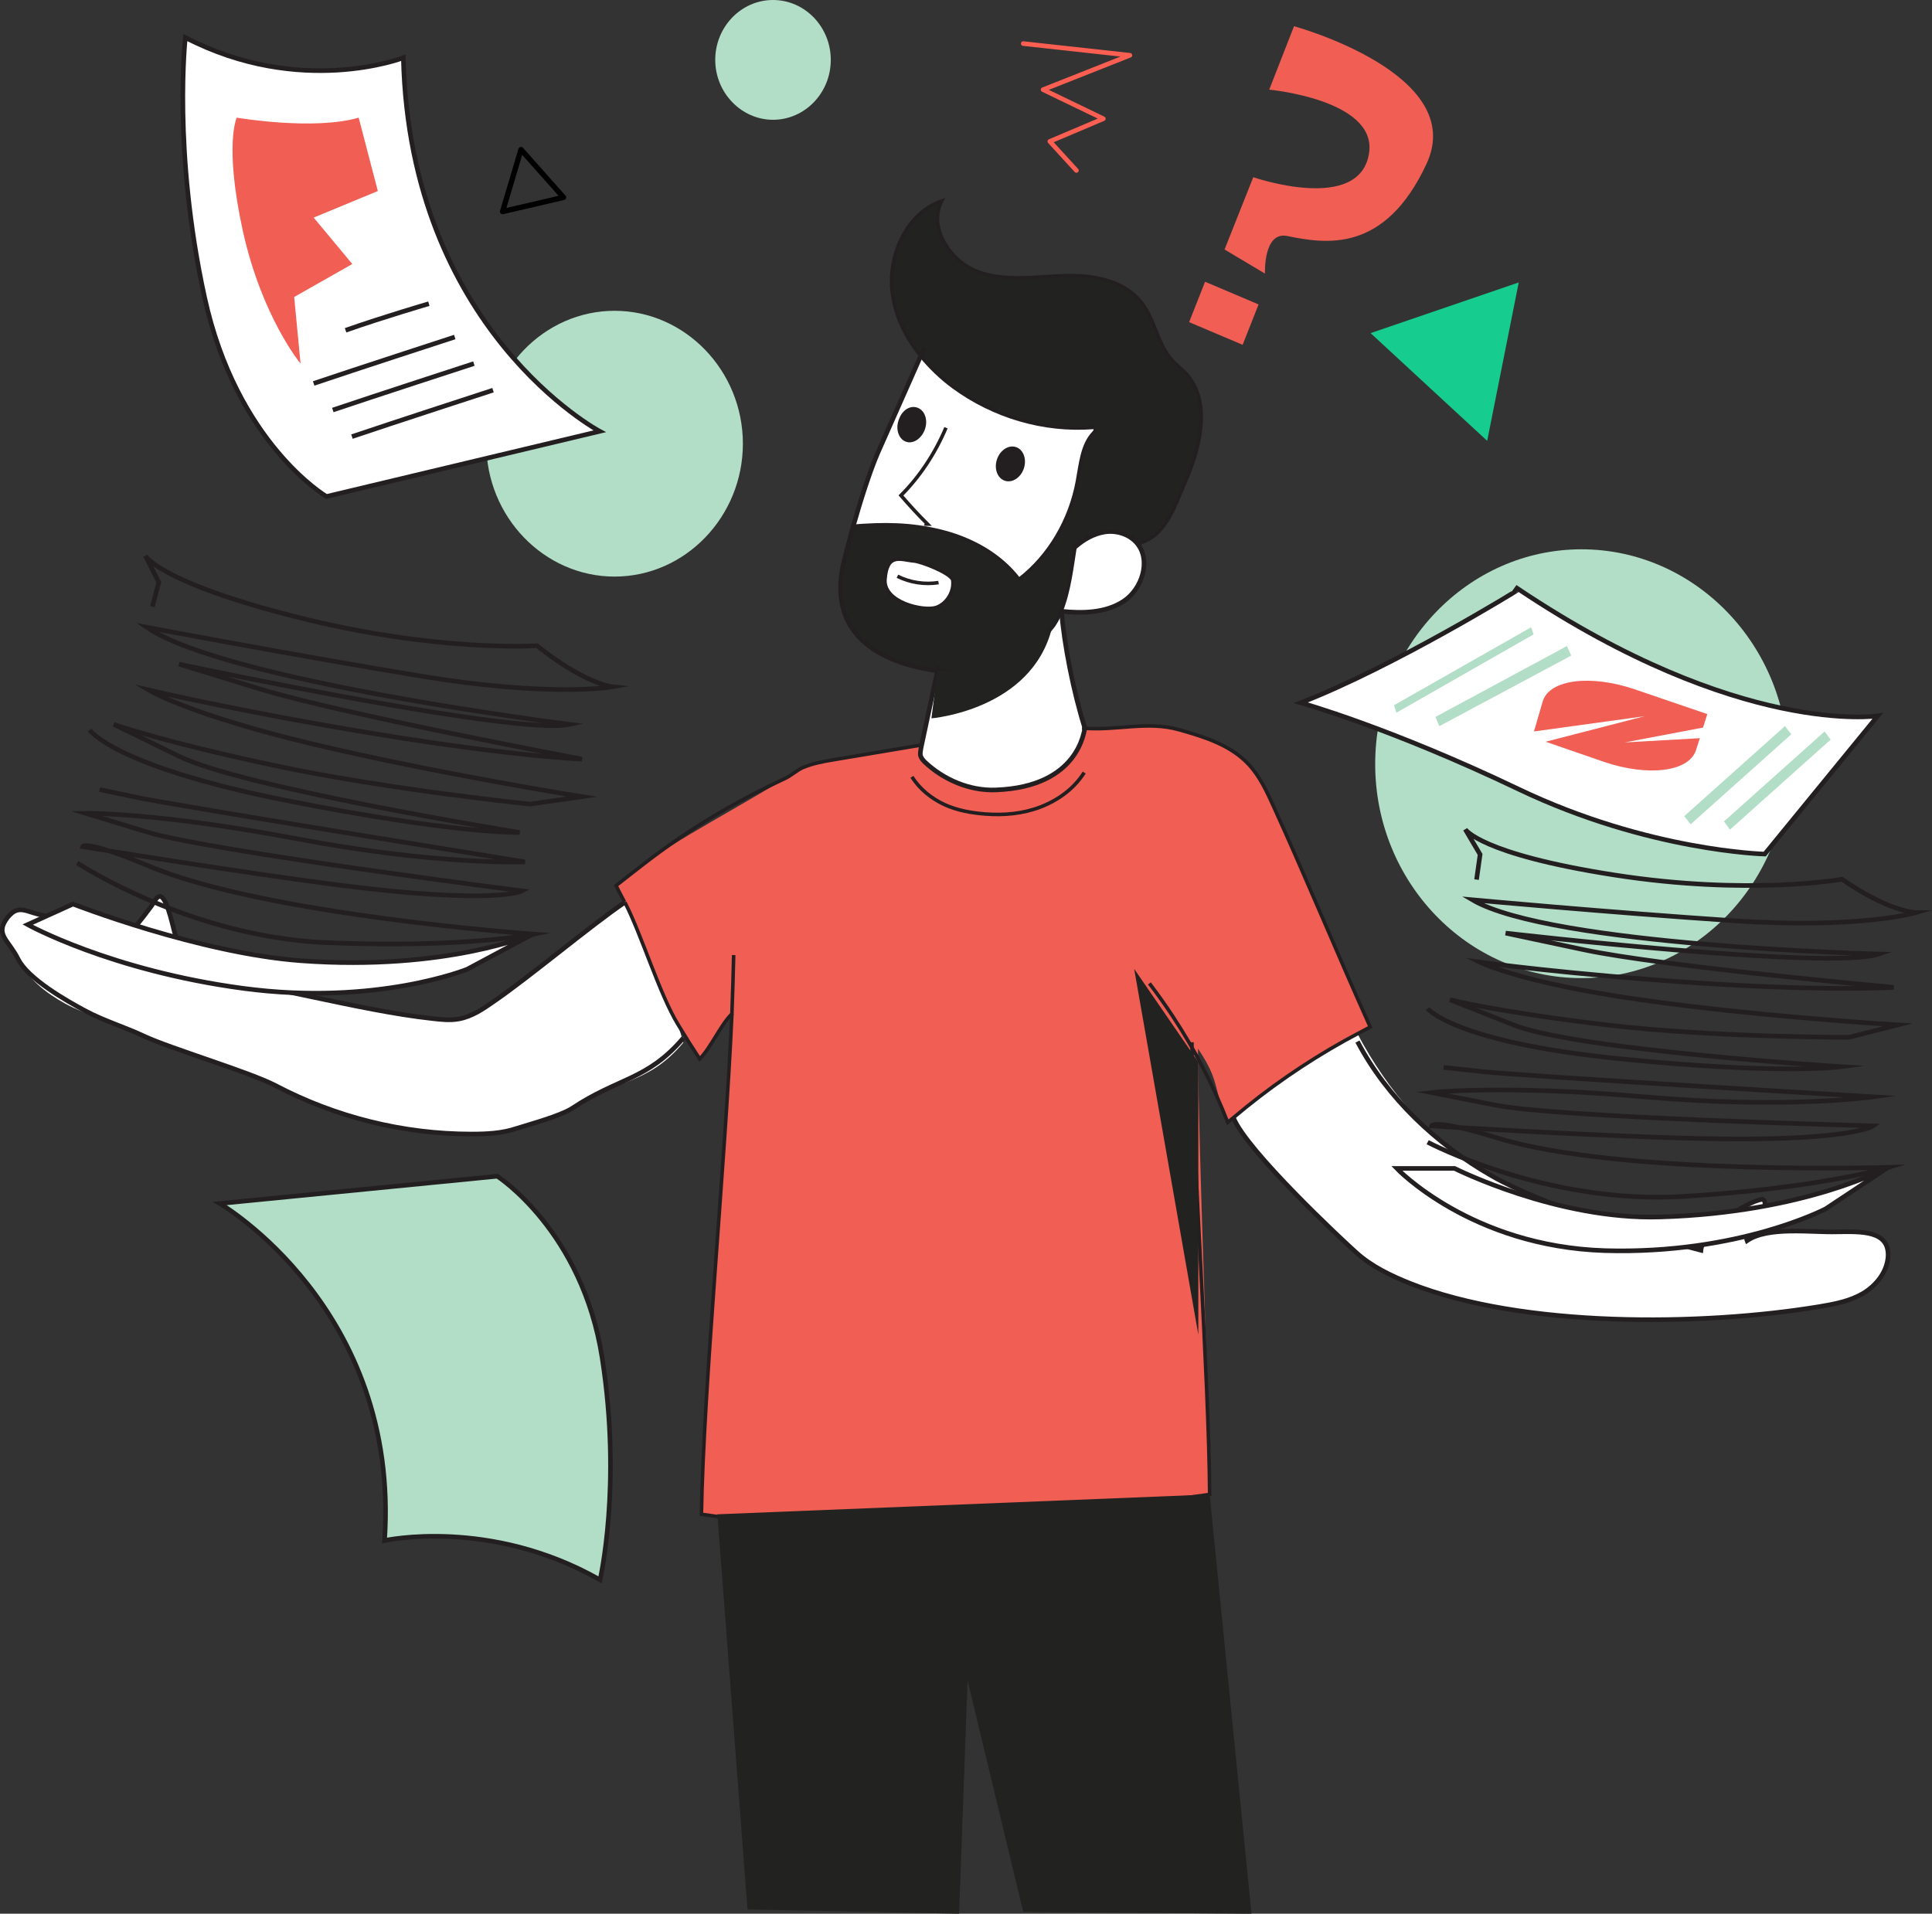 <?xml version="1.0" encoding="utf-8"?>
<!-- Generator: Adobe Illustrator 27.5.0, SVG Export Plug-In . SVG Version: 6.00 Build 0)  -->
<svg version="1.1" id="Layer_2_00000050662783546243600330000011445160587004211361_"
	 xmlns="http://www.w3.org/2000/svg" xmlns:xlink="http://www.w3.org/1999/xlink" x="0px" y="0px" viewBox="0 0 545.1 540"
	 style="enable-background:new 0 0 545.1 540;" xml:space="preserve">
<rect x="0" y="0" width="545.1" height="540" fill="#333333" stroke="none"/>
<style type="text/css">
	.st0{fill-rule:evenodd;clip-rule:evenodd;fill:#B2DDC7;}
	.st1{fill:none;stroke:#000000;stroke-width:1.5;stroke-linecap:round;stroke-linejoin:round;}
	.st2{fill-rule:evenodd;clip-rule:evenodd;fill:#16CC8F;}
	.st3{fill:none;stroke:#FC5E52;stroke-width:1.3;stroke-linecap:round;stroke-linejoin:round;}
	.st4{fill:#FFFFFF;}
	.st5{fill:#222320;}
	.st6{fill:#F05E54;}
	.st7{fill:none;stroke:#231F20;stroke-width:1.3;stroke-miterlimit:10;}
	.st8{fill:none;stroke:#231F20;stroke-miterlimit:10;}
	.st9{fill:#231F20;}
	.st10{fill:#FFFFFF;stroke:#231F20;stroke-width:1.3;stroke-miterlimit:10;}
	.st11{fill:#B2DDC7;}
	.st12{fill-rule:evenodd;clip-rule:evenodd;fill:#F05E54;}
</style>
<g id="Layer_1-2">
	<path class="st0" d="M446.2,276c32.1,0,58.3-27.2,58.3-60.5s-26.2-60.5-58.3-60.5S388,182.3,388,215.6S414.1,276,446.2,276
		L446.2,276z"/>
	<path class="st0" d="M173.4,162.7c19.9,0,36.2-16.9,36.2-37.5s-16.3-37.5-36.2-37.5s-36.2,16.9-36.2,37.5S153.5,162.7,173.4,162.7z
		"/>
	<path class="st0" d="M218.1,33.8c9,0,16.3-7.6,16.3-16.9S227.1,0,218.1,0c-9,0-16.3,7.6-16.3,16.9S209.2,33.8,218.1,33.8
		L218.1,33.8z"/>
	<polygon class="st1" points="147,42.2 159,55.7 141.8,59.7 	"/>
	<polygon class="st2" points="428.5,79.7 386.7,94 419.6,124.4 	"/>
	<polyline class="st3" points="288.7,12.3 318.8,15.6 294.3,25.3 311.3,33.5 296.2,39.9 303.7,48.1 	"/>
	<path class="st4" d="M518.2,347.5c7.2-0.2,14.9-0.5,14.5,7c-0.2,4.4-3.4,8.3-7.1,10.4c-3.7,2.2-8,3-12.3,3.7
		c-33.4,5.5-83.7,6-115.3-6.5c-5.5-2.2-10.9-4.8-15.4-8.8c-3.8-3.4-30.8-28.6-34.6-38c9.7-8.2,23.9-17.4,35-23.6
		c8.4,16,21.1,30.9,36.5,39.8c14.5,8.4,44.3,17,60.4,21.1c0.5-5.2,12.4-13.7,17.4-14.4c3.2,1.8-5.5,9.1-4.4,11.7
		C498.9,346,511.1,347.7,518.2,347.5L518.2,347.5z"/>
	<path class="st4" d="M320.8,153.5c3.9,4.8,1.3,12.8-3.8,16.2c-5.1,3.4-11.5,3.5-17.6,2.9l-0.1-0.1c2.3-5.5,3.1-12.6,4-18.2
		c2.4-2.1,5.2-3.7,8.2-4.1C315,149.7,318.7,150.8,320.8,153.5z"/>
	<path class="st4" d="M299.5,172.6c0.6,9.2,3.4,22.8,6.6,33c-0.3,0.5-1.4,16.5-25.1,17.4c-7.3,0.3-14.7-2.8-20.1-7.9
		c-0.5-0.5-1.1-1.1-1.2-1.8c-0.1-0.6,0-1.2,0.1-1.8c0.1-0.3,0.2-0.7,0.2-1c1.5-7,3-14.1,4.5-21.1c4.8,0.7,9.1,0.7,11.6,0.7l0,0
		c11-0.3,18.3-9.8,20.7-12.8C297.8,175.9,298.7,174.3,299.5,172.6L299.5,172.6L299.5,172.6z"/>
	<path class="st4" d="M268.8,163.6c0.5,3.3-1.6,6.7-4.6,7.8c-3.6,1.2-15.1-1.4-14.5-8c0.7-7.5,4.5-5.3,8.2-5
		C260,158.4,267.9,161.5,268.8,163.6L268.8,163.6z"/>
	<path class="st4" d="M265.4,149.9c-8.5-2.1-16.1-2.1-24.8-1.4c2.1-7.4,4.7-15.6,7-20.9c4-9.1,8.1-18.2,12.1-27.3
		c2.7,3.3,5.8,6.3,9.2,8.8c11.4,8.4,25.7,12.6,39.6,11.5l0.1,1.4c-3.3,3.4-3.7,8.9-4.6,13.7c-2,10.9-7.9,21.1-16.5,27.7
		C282.1,156.5,273.9,152,265.4,149.9L265.4,149.9z"/>
	<path class="st5" d="M240.6,148.5c8.7-0.7,16.3-0.7,24.8,1.4s16.7,6.5,22.1,13.6c8.6-6.6,14.5-16.8,16.5-27.7
		c0.9-4.8,1.3-10.3,4.6-13.7l-0.1-1.4c-14,1.1-28.2-3.1-39.6-11.5c-3.4-2.5-6.5-5.5-9.2-8.8c-4.1-5-7-10.9-7.9-17.4
		c-1.5-10.7,4-22.8,13.9-26.2c-3.9,7.5,2.3,16.9,10,19.9c7.7,2.9,16.1,1.5,24.3,1.2c8.2-0.3,17.3,1.2,22.3,7.9
		c3.5,4.7,4.3,11.1,8,15.5c1.3,1.6,3,2.8,4.4,4.3c7.1,7.9,4,20.7-0.3,30.5c-3.3,7.6-5.7,15.6-13.5,17.4c-2.2-2.7-5.9-3.8-9.2-3.3
		c-3.1,0.5-5.9,2.1-8.2,4.1c-1,5.6-1.7,12.7-4,18.2c-0.7,1.7-1.6,3.3-2.6,4.6c-2.4,3-9.7,12.5-20.7,12.7l0,0
		c-2.5,0.1-6.7,0.1-11.6-0.6c-13.6-1.9-31.7-8.6-26.4-30.8C238.7,155.6,239.6,152.2,240.6,148.5L240.6,148.5z M264.2,171.3
		c3-1,5.1-4.5,4.6-7.8c-0.8-2-8.8-5.1-10.9-5.3c-3.7-0.3-7.5-2.5-8.2,5C249,169.9,260.5,172.5,264.2,171.3L264.2,171.3z"/>
	<path class="st6" d="M235.1,214.4c8.1-1.4,16.3-2.7,24.4-4.1l0.4,0.1c-0.1,0.3-0.1,0.7-0.2,1c-0.1,0.6-0.2,1.2-0.1,1.8
		c0.2,0.7,0.7,1.3,1.2,1.8c5.4,5.1,12.8,8.2,20.1,7.9c23.6-0.9,24.8-16.9,25.1-17.4c9,0.7,17.8-2.2,26.5,0.4
		c7.1,2.1,14.6,4.3,19.7,9.8c3.1,3.3,5.1,7.6,7,11.8c9.2,20.2,18.2,42.1,27.3,62.3c-2.5,1.2-4.9,2.5-7.3,3.9
		c-11,6.1-21.5,13.4-31.2,21.6c-0.6,0.5-1.1,0.9-1.7,1.4c-4.2-10.5-2.1-11.5-8.3-20.8c0.3,35.7,2.9,90.1,3.2,125.7
		c-42,6-101.5,11.9-143.4,5.6c0.6-35.9,6.6-98.5,8.6-141.1c-3,2.9-6,9.7-9,12.6c-2.1-3.2-4.1-6.4-6.1-9.7
		c-5.3-8.7-10.4-25.4-15-34.5l0,0c-0.8-1.5-1.6-3.1-2.4-4.6c12.8-11,26.1-17.2,47.6-30.2c1.7-1,3.3-2.3,5.1-3.1
		C229.3,215.5,232.2,215,235.1,214.4L235.1,214.4z"/>
	<path class="st4" d="M191.3,289.1l1.5,5.1c-10.1,12-18.4,10-31.3,18.6c-3.4,2.2-11.9,4.5-15.7,5.7c-4.1,1.3-8.5,1.6-12.8,1.6
		c-19.1,0-38.3-4.7-55.3-13.7c-7.3-3.9-29.5-10.5-37-13.9c-5.5-2.5-17-6.4-22.3-9.3s-10.4-6.9-13.2-12.4c-2.8-5.5-6.7-6.9-2.9-11.8
		c0.7-0.8,1.4-1.6,2.5-1.9c1.2-0.4,2.6,0,3.8,0.4c4.9,1.7,19.1,4,23.5,6.9c3.4,2.2,8.2-5.3,10.7-8.5c0.7-0.9,1.1-2.2,2.1-2.7
		c2-1,3.7,7.7,4.4,9.9c1.2,4,2.3,8,3.5,12c20.5,2.2,48.7,10.3,69.2,12.5c2.6,0.3,5.2,0.6,7.7,0.1c3.6-0.7,6.7-2.8,9.7-4.9
		c10.1-6.9,26.8-21,37-28l0,0C180.9,263.7,185.9,280.5,191.3,289.1L191.3,289.1z"/>
	<g>
		<path class="st7" d="M260.8,98c-0.3,0.8-0.7,1.6-1,2.4c-4,9.1-8.1,18.2-12.1,27.3c-2.3,5.3-4.9,13.5-7,20.9
			c-1,3.6-1.9,7.1-2.6,9.9c-5.3,22.2,12.8,28.9,26.4,30.8c4.8,0.7,9.1,0.7,11.6,0.7c0.2,0,0.4,0,0.6,0"/>
		<path class="st8" d="M308.8,120.6c0,0-0.2,0-0.3,0c-14,1.1-28.2-3.1-39.6-11.5c-3.4-2.5-6.5-5.5-9.2-8.8c-4.1-5-7-10.9-7.9-17.4
			c-1.5-10.7,4-22.8,13.9-26.2c-3.9,7.5,2.3,16.9,10,19.9c7.7,2.9,16.1,1.5,24.3,1.2c8.2-0.3,17.3,1.2,22.3,7.9
			c3.5,4.7,4.3,11.1,8,15.5c1.3,1.6,3,2.8,4.4,4.3c7.1,7.9,4,20.7-0.3,30.5c-3.3,7.6-5.7,15.6-13.5,17.4"/>
		<path class="st7" d="M264.8,187.9c-0.1,0.5-0.2,0.9-0.3,1.4c-1.5,7-3,14.1-4.5,21.1c-0.1,0.3-0.1,0.7-0.2,1
			c-0.1,0.6-0.2,1.2-0.1,1.8c0.2,0.7,0.7,1.3,1.2,1.8c5.4,5.1,12.8,8.2,20.1,7.9c23.6-0.9,24.8-16.9,25.1-17.4
			c-3.2-10.1-5.9-23.8-6.6-33c6,0.6,12.5,0.5,17.6-2.9c5.1-3.4,7.7-11.4,3.8-16.2c-2.2-2.7-5.9-3.8-9.2-3.3
			c-3.1,0.5-5.9,2.1-8.2,4.1c-0.2,0.2-0.5,0.4-0.7,0.7"/>
		<path class="st8" d="M309.3,121.4c-0.2,0.2-0.5,0.4-0.7,0.7c-3.3,3.4-3.7,8.9-4.6,13.7c-2,10.9-7.9,21.1-16.5,27.7
			c-5.4-7.1-13.6-11.5-22.1-13.6c-8.5-2.1-16.1-2.1-24.8-1.4"/>
		<path class="st8" d="M257.9,158.3c2.1,0.2,10.1,3.3,10.9,5.3c0.5,3.3-1.6,6.7-4.6,7.8c-3.6,1.2-15.1-1.4-14.5-8
			C250.3,155.8,254.2,158,257.9,158.3L257.9,158.3z"/>
		<path class="st8" d="M253.2,162.6c3.6,1.8,7.7,2.4,11.6,1.8"/>
		<path class="st8" d="M266.9,120.7c-3,7.1-7.3,13.7-12.7,19.1c2.4,2.8,4.9,5.5,7.5,8.1c-0.3,0-0.6,0-0.8-0.1"/>
		<path class="st8" d="M176.3,254.6c4.7,9.1,9.7,25.8,15,34.5c2,3.3,4,6.5,6.1,9.7c3-2.9,6-9.7,9-12.6c0.1-0.1,0.2-0.2,0.3-0.3"/>
		<path class="st8" d="M259.5,210.3c-8.1,1.4-16.3,2.7-24.4,4.1c-2.9,0.5-5.8,1-8.6,2.2c-1.8,0.8-3.3,2.3-5.1,3.1
			c-25.1,11.7-38.3,23-47.6,30.2c0.8,1.6,1.6,3.1,2.4,4.6"/>
		<path class="st8" d="M207,269.5c-0.1,5.1-0.3,10.7-0.5,16.7c-1.9,42.5-8,105.2-8.6,141.1c41.9,6.3,101.4,0.4,143.4-5.6
			c-0.3-35.7-4.7-92-5-127.6"/>
		<path class="st8" d="M324.3,277.5c2.3,3,4.5,6.1,6.6,9.3c6.2,9.4,11.4,19.4,15.5,29.9c0.6-0.5,1.1-0.9,1.7-1.4
			c9.7-8.2,20.1-15.4,31.2-21.6c2.4-1.3,4.8-2.6,7.3-3.9c-9.1-20.2-18.1-42.1-27.3-62.3c-1.9-4.2-3.9-8.5-7-11.8
			c-5.1-5.5-12.6-7.8-19.7-9.8c-8.8-2.5-17.5,0.3-26.5-0.4l-0.8-0.1"/>
		<path class="st8" d="M257.3,219.2c2.2,3.5,5.5,6.1,9.1,7.8c3.7,1.7,7.7,2.4,11.7,2.7c5.2,0.4,10.6-0.1,15.5-2
			c4.9-1.9,9.4-5.1,12.3-9.7"/>
		<path class="st7" d="M348,315.4c3.8,9.4,30.8,34.6,34.6,38c4.4,4,9.9,6.6,15.4,8.8c31.6,12.5,81.9,12,115.3,6.5
			c4.2-0.7,8.5-1.5,12.3-3.7c3.7-2.2,6.8-6,7.1-10.4c0.4-7.4-7.4-7.1-14.5-7c-7.2,0.2-19.3-1.6-25.3,2.5c-1.1-2.6,7.5-9.9,4.4-11.7
			c-5,0.7-16.9,9.2-17.4,14.4c-16.2-4.1-44.7-12.7-59.2-21.1c-15.3-8.8-29.3-21.8-37.7-37.8"/>
		<path class="st7" d="M176.3,254.6L176.3,254.6c-10.1,6.9-26.8,21-37,28c-3,2.1-6.1,4.2-9.7,4.9c-2.5,0.5-5.2,0.2-7.7-0.1
			c-20.5-2.2-48.7-10.3-69.2-12.5c-1.2-4-2.3-8-3.5-12c-0.6-2.2-2.4-10.8-4.4-9.9c-1,0.5-1.4,1.8-2.1,2.7
			c-2.5,3.2-7.4,10.7-10.7,8.5c-4.4-2.9-18.6-5.2-23.5-6.9c-1.2-0.4-2.6-0.8-3.8-0.4c-1,0.3-1.8,1.1-2.5,1.9
			c-3.8,4.9,0.1,6.2,2.9,11.8s13.5,11.7,18.9,14.6c5.4,2.9,11.2,4.6,16.7,7.2c7.5,3.5,29.7,10.1,37,13.9c17.1,9,36.2,13.7,55.3,13.7
			c4.3,0,8.7-0.2,12.8-1.6c3.8-1.2,12.3-3.5,15.7-5.7c12.9-8.6,21.2-7.9,31.3-19.8"/>
		<path class="st8" d="M276,189.9c11-0.3,18.3-9.8,20.7-12.7c1.1-1.3,1.9-2.9,2.6-4.6c2.3-5.5,3.1-12.6,4-18.2c0-0.1,0-0.2,0-0.2"/>
	</g>
	<ellipse transform="matrix(0.313 -0.95 0.95 0.313 71.298 360.716)" class="st9" cx="285.1" cy="131.1" rx="5" ry="4"/>
	<path class="st9" d="M259,115.1c2,0.8,2.9,3.6,1.9,6.2s-3.4,4.1-5.4,3.3s-2.9-3.6-1.9-6.2C254.5,115.7,256.9,114.2,259,115.1
		L259,115.1z"/>
	<polygon class="st5" points="202.4,427.3 210.9,538.8 270.6,540 273,474.2 288.7,539.5 353.1,540 341.3,421.7 	"/>
	<path class="st5" d="M264.5,189.3l-1.7,13.4c0,0,28.2-2.3,34-25.5C296.7,177.2,284.3,190.9,264.5,189.3z"/>
	<path class="st10" d="M131.8,273.5c0,0-25.6,10.4-63.1,5.4c-37.5-5-60.9-18-60.9-18l12.8-5.8c0,0,35.6,13.9,64.4,16
		c41.1,3,65.5-7.6,65.5-7.6L131.8,273.5L131.8,273.5z"/>
	<path class="st7" d="M21.8,243.5c0,0,31.6,20.9,70.5,22.5s58.3-2.4,58.3-2.4s-75.5-5.3-108.8-19.3c-17.8-7.5-18.5-5.4-18.5-5.4
		s43.9,7.2,72.7,10.9c44.2,5.6,51.3,1.6,51.3,1.6S59,240.1,41.6,234.8l-17.4-5.3c0,0,20.1-0.3,59.7,7.2c39.5,7.5,64.2,6.5,64.2,6.5
		s-98-15.8-109-18.1l-11-2.3"/>
	<path class="st7" d="M25.3,206c0,0,6.9,10.2,55.1,19.8s66.2,9.1,66.2,9.1s-78.2-12.6-96.3-21.6l-18.2-8.9c0,0,14.1,5,45.8,11.7
		s71.6,10.8,71.6,10.8l14.7-2.1c0,0-40.8-6.5-75.7-14.8c-35-8.3-46.6-15.3-46.6-15.3s26.3,6.2,64.8,12.5c38.5,6.3,57.5,7,57.5,7
		s-68.1-12.8-90.9-19.8l-22.8-7c0,0,95.3,20.3,110.2,17c0,0-97.2-12.2-119.3-27.4c0,0,39.5,7.5,76.9,13.7
		c37.4,6.2,54.5,3.1,54.5,3.1s-7.8-0.8-21.3-11.6c0,0-28.1,1.9-67.4-8c-39.3-9.9-43.1-17.4-43.1-17.4l3.8,7.5l-1.8,6.9"/>
	<path class="st10" d="M515.1,341.1c0,0-24.5,12.9-62.3,11.8c-37.8-1.2-58.7-23.2-58.7-23.2h16.3c0,0,29,14.6,58,13.7
		c41.2-1.2,64.5-14.1,64.5-14.1L515.1,341.1z"/>
	<path class="st7" d="M402.8,322.3c0,0,33.4,17.7,72.3,15.3s57.8-8.2,57.8-8.2s-75.6,2.3-110.1-8.2c-18.4-5.7-18.9-3.5-18.9-3.5
		s44.4,2.8,73.4,3.5c44.5,1.2,51.2-3.5,51.2-3.5s-89-2.3-106.8-5.9l-17.8-3.5c0,0,20-2.3,60.1,1.2s64.5,0,64.5,0s-99-5.9-110.1-7.1
		l-11.1-1.2"/>
	<path class="st7" d="M402.8,284.6c0,0,7.4,9.4,53.7,14.1c46.3,4.7,63.1,2.3,63.1,2.3s-74.7-4.7-92.6-11.8l-17.9-7.1
		c0,0,13.7,3.5,44.2,7.1s68.4,3.5,68.4,3.5l13.7-3.5c0,0-38.9-2.3-72.6-7.1s-45.3-10.6-45.3-10.6s25.3,3.5,62.1,5.9
		s54.7,1.2,54.7,1.2s-65.3-5.9-87.4-10.6l-22.1-4.7c0,0,91.6,10.6,105.3,5.9c0,0-92.6-2.3-114.7-15.3c0,0,37.9,3.5,73.7,5.9
		s51.6-2.3,51.6-2.3s-7.4,0-21-9.4c0,0-26.3,4.7-64.2-1.2c-37.9-5.9-42.1-12.9-42.1-12.9l4.2,7.1l-1,7.1"/>
	<path class="st6" d="M365.1,7.4c0,0,49.2,13.4,37.4,38.8c-11.8,25.4-28.5,22.6-39.3,20.4c-6.8-1.4-6.3,10.6-6.3,10.6l-11.4-6.8
		l8.1-20.4c0,0,30.3,10.5,32.7-7c2-14.9-28.2-17.7-28.2-17.7L365.1,7.4L365.1,7.4z"/>
	<polygon class="st6" points="340,79.5 355.1,85.9 350.6,97.3 335.5,90.9 	"/>
	<polygon class="st5" points="338.1,299.7 338.1,376.6 320,273.4 	"/>
	<path class="st10" d="M52.3,10.6c0,0-3.6,31.9,5.4,73.2s34.4,56.3,34.4,56.3l77.1-18.4c0,0-53.6-28.5-55.4-105.4
		C113.8,16.3,84.9,27.5,52.3,10.6L52.3,10.6z"/>
	<path class="st11" d="M169.3,445.8c0,0,6.2-26.7,0.6-62.6s-29.6-51.3-29.6-51.3L62,339.6c0,0,51,29.6,46.5,95.1
		C108.5,434.7,138.2,428.1,169.3,445.8L169.3,445.8z"/>
	<path class="st7" d="M169.3,445.8c0,0,6.2-26.7,0.6-62.6s-29.6-51.3-29.6-51.3L62,339.6c0,0,51,29.6,46.5,95.1
		C108.5,434.7,138.2,428.1,169.3,445.8L169.3,445.8z"/>
	<path class="st10" d="M367,198.3c0,0,24.9,6.9,61.5,24.4s69.4,18.3,69.4,18.3l31.9-39c0,0-38.9,6-101.3-35.7
		C428.5,166.4,393.1,188.2,367,198.3L367,198.3z"/>
	<path class="st6" d="M66.8,33.2c0,0,21.7,3.7,34.4,0l5.4,20.7l-18.1,7.5l10.9,13.1L83,83.8l1.8,18.8c0,0-10.9-13.1-16.3-37.5
		C63.2,40.7,66.8,33.2,66.8,33.2L66.8,33.2z"/>
	<path class="st7" d="M121,85.7c0,0-12.7,3.7-23.5,7.5"/>
	<path class="st7" d="M128.3,95.1c0,0-28.9,9.4-39.8,13.1"/>
	<path class="st7" d="M133.7,102.6c0,0-28.9,9.4-39.8,13.1"/>
	<path class="st7" d="M139.1,110.1c0,0-28.9,9.4-39.8,13.1"/>
	<path class="st12" d="M458.4,209.5l22.1-4.2l1.2-3.8l-20.5-7c-12.4-4.2-23.9-2.8-25.9,3.3l-2.5,8.6l31.2-4.3l-27.9,7.2l16.5,5.7
		c12.4,4.2,23.9,2.8,25.9-3.3l1.1-3.4L458.4,209.5L458.4,209.5z"/>
	<polygon class="st0" points="432.7,179 394,201.1 393.3,199 432,177 	"/>
	<polygon class="st0" points="443.3,185 406.1,204.9 405,202.3 442.1,182.3 	"/>
	<polygon class="st0" points="505.4,207.2 477,232.6 475.2,230.3 503.6,204.9 	"/>
	<polygon class="st0" points="516.5,208.7 488.1,234.1 486.4,231.8 514.8,206.4 	"/>
</g>
</svg>
